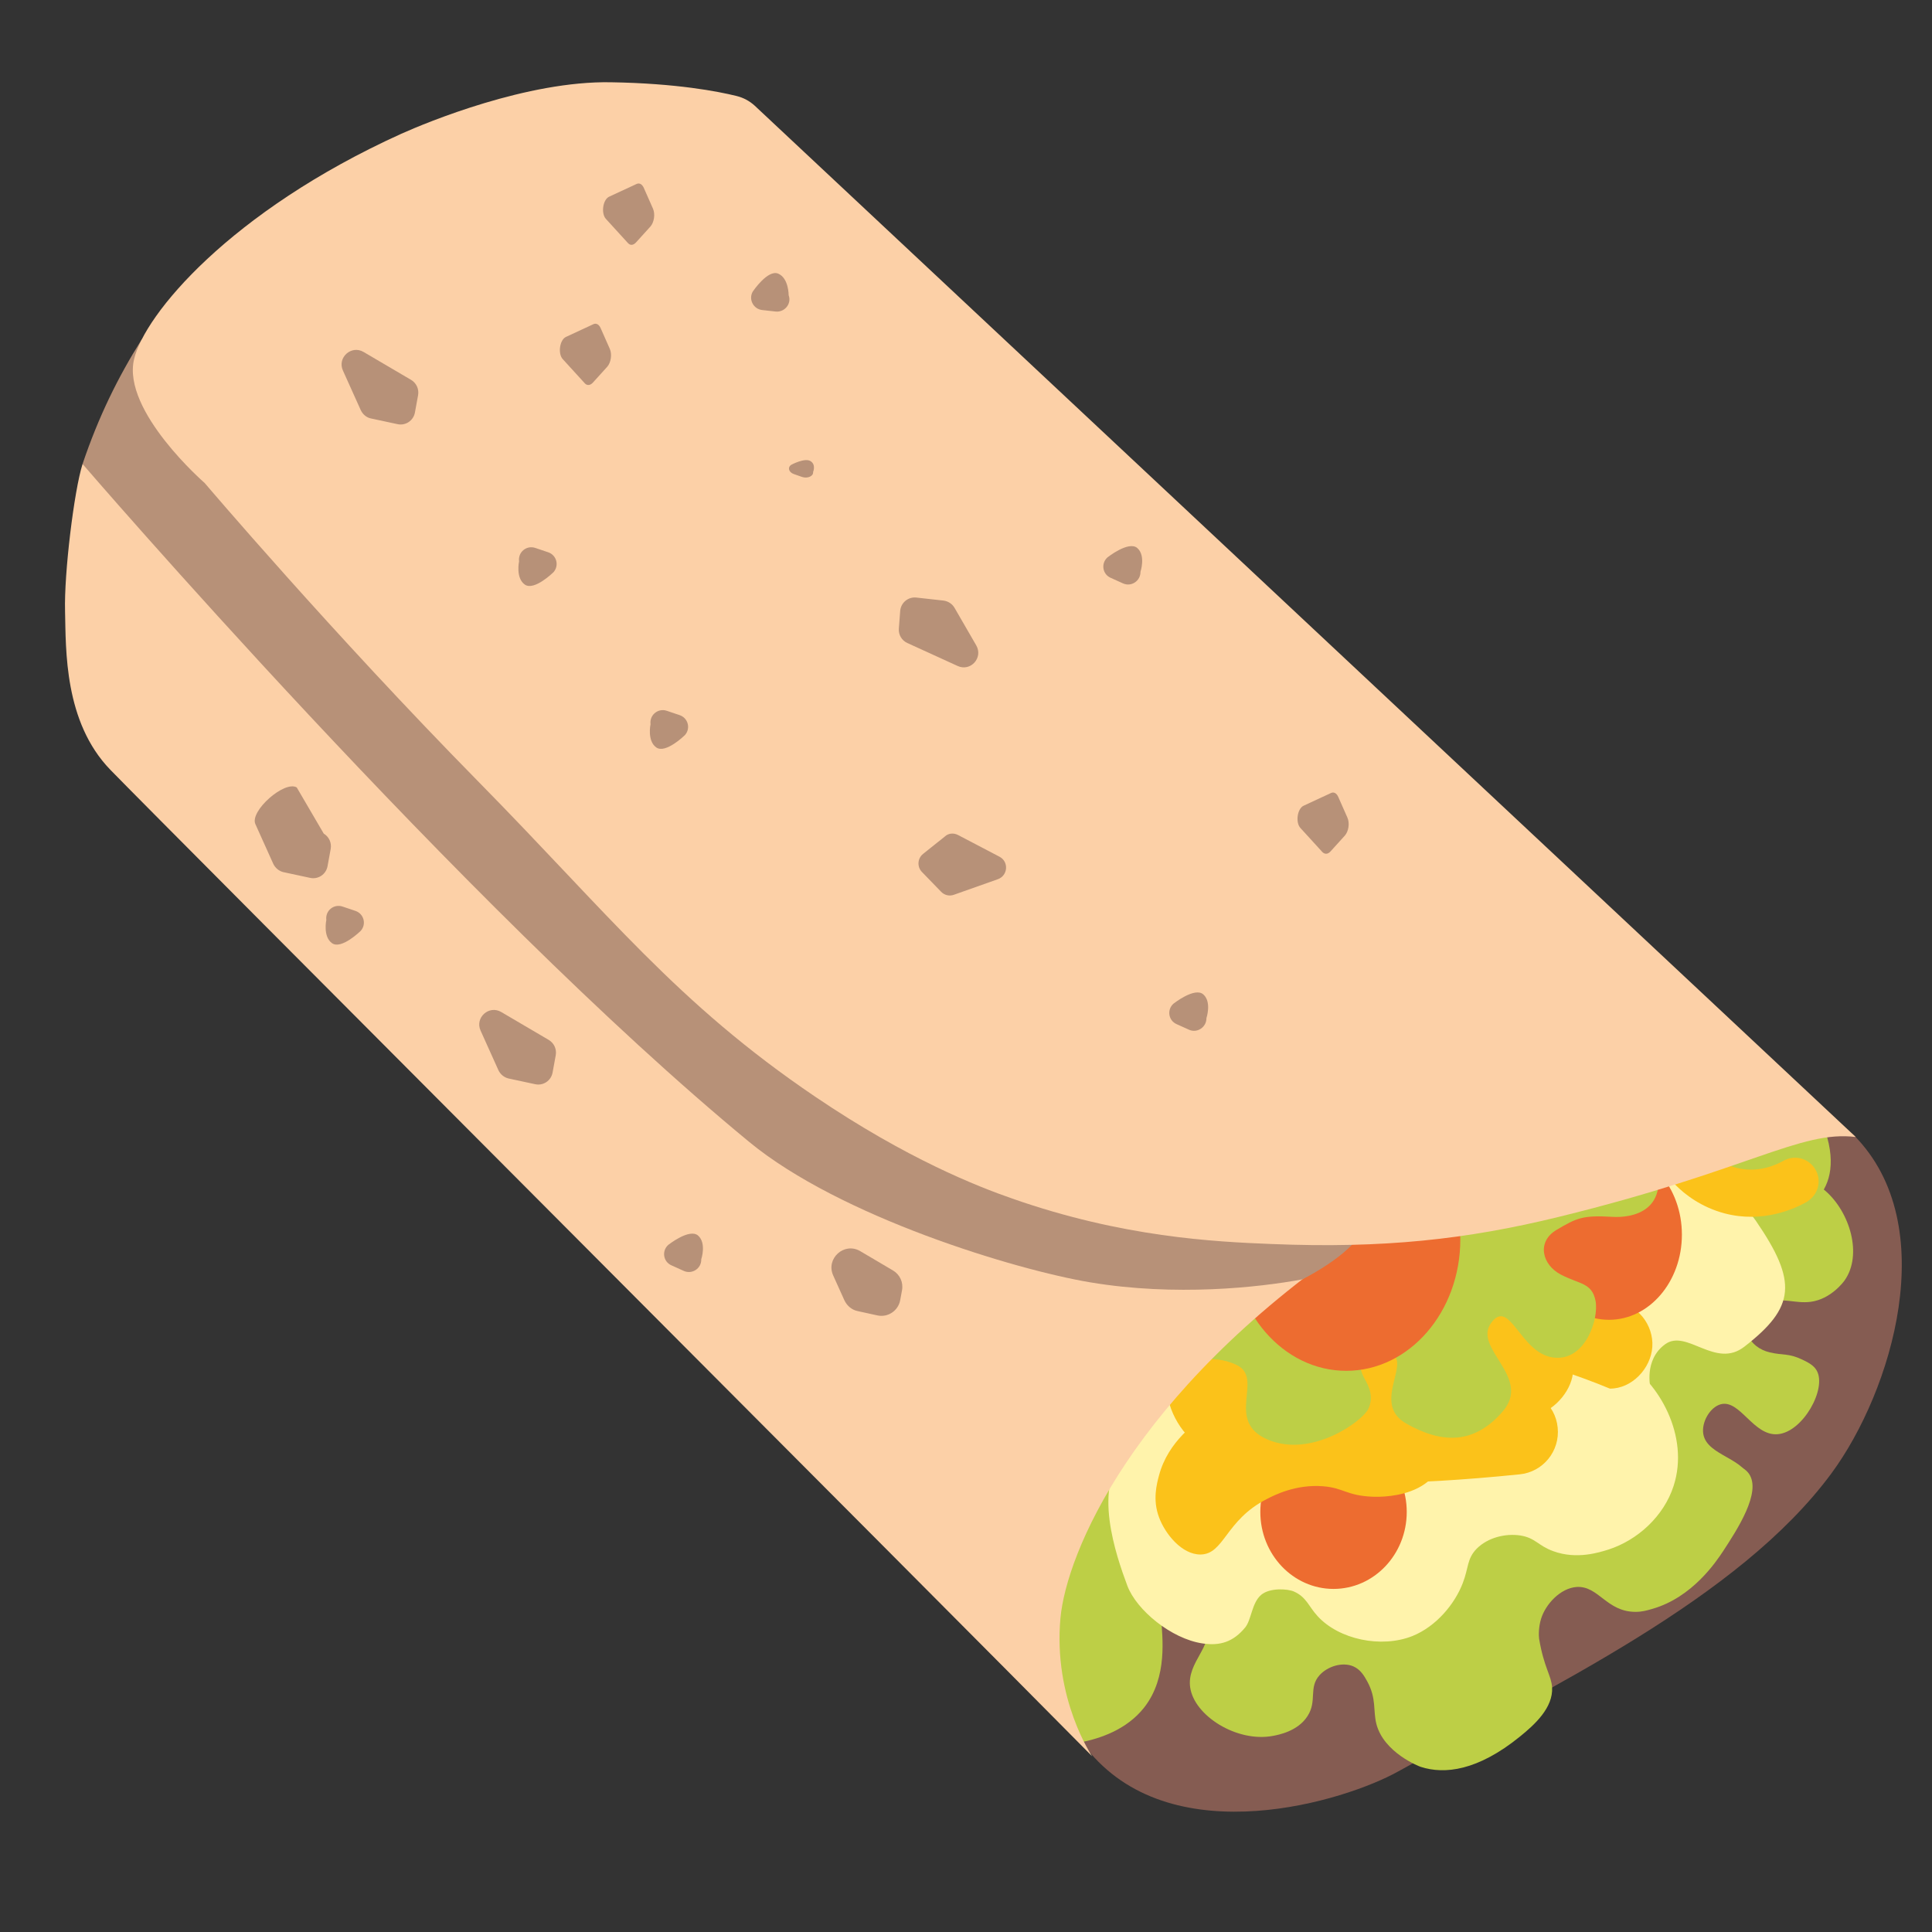 <svg width="128" height="128" style="enable-background:new 0 0 128 128;" xmlns="http://www.w3.org/2000/svg" xmlns:xlink="http://www.w3.org/1999/xlink">
  <rect width="100%" height="100%" fill="#333333" stroke="none"/>
  <path id="XMLID_44_" d="M68.9,94.86c-1.54,6.82-0.33,16.98,3.33,21.27c5.67,6.65,16.87,3.2,20.39,1.24 c10.08-5.61,22.57-11.42,28.72-19.76c4-5.43,7.36-16.45,1.5-22.38c-0.51-0.54-5.21-2.44-5.73-2.89c-7.81-6.82-14.3-5.07-21.45-2.04 c-6.52,2.74-11.05,7.27-13.67,11.94c-3.2,5.66-7.31,6.92-10.78,6.48l-0.02,0.17c-0.73,1.49-1.21,2.38-1.21,2.38 C69.58,92.26,69.2,93.48,68.9,94.86z" style="fill:#855C52;"/>
  <path id="XMLID_43_" d="M105.81,77.27c0.47,2.8-3.13,4.44-4.63,5.88c-0.68,0.65-0.14,2.06,0.35,2.64 c1.56,1.84,3.18-2.15,6.15-1.69c2.97,0.45,2.75,6.13,1.94,7.68c-0.4,0.76-1.16,2.27-2.57,2.32c-1.45,0.05-2.1-0.79-3.07-0.62 c-1.92,0.34-3.55,2.12-2.13,3.77c2.37,2.75,12.36-2.04,14.03,0.4c0.83,1.22-0.78,3.68-1.72,5.12c-0.47,0.71-2.04,3.06-4.68,3.82 c-0.38,0.11-0.69,0.2-1.12,0.2c-1.92,0-2.45-1.73-3.89-1.65c-1.1,0.07-2.08,1.16-2.37,2.11c-0.17,0.54-0.16,1.13-0.13,1.32 c0.32,1.92,0.81,2.43,0.86,3.22c0.08,1.35-1.16,2.48-2.14,3.27c-2.79,2.26-4.98,2.51-6.56,2c-0.13-0.04-2.45-0.95-2.94-2.84 c-0.23-0.89,0.02-1.68-0.61-2.83c-0.2-0.36-0.44-0.78-0.92-0.99c-0.73-0.31-1.71,0-2.24,0.59c-0.74,0.83-0.14,1.69-0.79,2.7 c-0.64,1.01-1.93,1.25-2.31,1.32c-2.38,0.44-5.21-1.34-5.47-3.23c-0.23-1.66,1.61-2.8,0.99-3.95c-0.3-0.55-1.02-0.84-1.58-0.86 c-1.51-0.05-2,1.84-3.8,2c-0.61,0.06-1.09-0.06-1.64-0.33c-3.62-1.73-4.39-4.6-3.42-8.36c0.97-3.76,6.89-1.59,6.8-4.19 c-0.09-2.6-1.63-2.65-2.92-1.37c-0.52,0.52-2.27,2.05-3.51,1.82c-1.24-0.23-3.1-1.77-2.83-4.33c0.16-1.47,3.63-2.12,5.51-3.64 c1.38-1.12-2.02-2.67-2.42-3.71c-0.95-2.45-2.75-2.57,1-6.63c5.99-6.5,13.19-1.65,14.21-1.92c1.11-0.29,1.26-2.09,1.95-2.96 c0.69-0.88,2.1-1.49,3.69-0.71c3.16,1.57,0.49,4.45-0.65,5.37c-1.23,1-0.32,0.76,2.14,0.47c2.46-0.29-0.65-8.61,5.09-9.87 C101.17,67.8,105.18,73.5,105.81,77.27z" style="fill:#BDCF46;"/>
  <path id="XMLID_42_" d="M71.53,115.45c0,0-6.02-5.11-4.64-15.67c0.69-5.29,3.28-8.01,3.28-8.01l9.98-1.75 l4.46,2.89c-6.6,6.5-7.86,11.15-7.68,14.28c0.07,1.25,0.46,3.9-1.12,5.93C74.64,114.61,72.86,115.19,71.53,115.45z" style="fill:#BDCF46;"/>
  <path id="XMLID_41_" d="M93.63,75.3c2.02-0.3,3.15,2.3,4.16,3.39c0.46,0.5,1.48,0.13,1.9-0.22 c1.34-1.1-1.5-2.31-1.14-4.43c0.36-2.12,4.43-1.9,5.53-1.3c0.54,0.3,1.62,0.86,1.63,1.88c0.02,1.04-0.59,1.5-0.48,2.2 c0.22,1.38,1.48,2.57,2.68,1.57c1.2-1-0.61-4.04,0.4-5.08c1.34-1.37,5.11-0.61,6.2,1.54c1.09,2.15-1.28,1.88,0.44,4.18 c0.27,0.36,0.51,0.51,0.74,0.53c0.94,0.06,1.41-1.41,2.65-1.69c1.12-0.26,2.21,0.7,2.6,1.03c1.62,1.41,2.47,4.23,1.27,5.93 c-0.04,0.06-0.9,1.25-2.26,1.42c-1.04,0.13-1.79-0.31-2.94,0.04c-0.24,0.07-0.48,0.22-0.76,0.49c-1.11,1.1-0.38,2.5,1.01,2.82 c0.89,0.21,1.23,0.04,2.15,0.48c0.35,0.17,0.75,0.36,0.95,0.72c0.69,1.19-0.91,4.09-2.59,4.22c-1.61,0.13-2.5-2.34-3.78-1.98 c-0.7,0.2-1.28,1.19-1.14,1.98c0.26,1.47,2.92,1.58,3.13,3.18c0.05,0.39-0.03,0.72-0.26,1.18c-1.29,2.57-3.35,3.09-6.04,2.35 c-2.69-0.74-1.06-4.96-2.93-4.93s-1.92,1.14-1.02,2.08c0.36,0.38,1.45,1.65,1.26,2.54c-0.18,0.89-1.31,2.21-3.14,1.98 c-1.06-0.13-1.48-2.63-2.55-4c-0.79-1-2.23-1.07-2.98-0.79c-1.77,0.65-1.59,4.42-4.45,1.69c-4.59-4.38-1.02-9.48-1.2-10.22 c-0.19-0.8-1.48-0.93-2.1-1.43c-0.62-0.5-1.04-1.53-0.46-2.65c1.16-2.25,3.2-0.3,3.85,0.53c0.7,0.89,0.54,0.24,0.36-1.53 c-0.18-1.77-6.18,0.37-7.02-3.77C86.78,78.52,90.91,75.71,93.63,75.3z" style="fill:#BDCF46;"/>
  <path id="XMLID_40_" d="M84.9,70.37c2.03,0.2,2.49,3,3.2,4.31c0.33,0.59,1.4,0.49,1.89,0.26 c1.57-0.74-0.89-2.6-0.02-4.57c0.87-1.97,4.76-0.75,5.68,0.1c0.45,0.42,1.36,1.23,1.12,2.22c-0.24,1.01-0.94,1.31-1,2.01 c-0.12,1.39,0.8,2.86,2.21,2.18c1.41-0.68,0.4-4.07,1.64-4.83c1.64-1,5.11,0.66,5.63,3.01s-1.7,1.51-0.6,4.16 c1.1,2.65,3.21-3.24,5.44,1.8c2.23,5.04-1.4,6.48-2.36,6.43c-2-0.12-2.37-1.19-3.72-0.39s-0.98,2.33,0.29,2.98 c1.27,0.65,2.06,0.53,2.3,1.75c0.23,1.22-0.7,4.1-2.87,3.75c-2.17-0.35-2.84-3.99-4.08-2.29c-1.23,1.69,2.74,3.6,0.77,5.89 c-1.88,2.18-4.01,2.18-6.43,0.8s0.19-5.07-1.63-5.5c-1.82-0.42-2.14,0.63-1.5,1.77c0.26,0.46,1,1.96,0.6,2.77 c-0.39,0.81-1.81,1.82-3.53,1.15c-0.99-0.39-0.78-2.91-1.49-4.5c-0.52-1.17-1.9-1.58-2.7-1.5c-1.88,0.2-2.62,3.9-4.73,0.54 c-3.37-5.37,1.33-9.44,1.34-10.2c0.01-0.82-1.21-1.27-1.69-1.91c-0.48-0.64-0.64-1.74,0.2-2.68c1.68-1.9,3.17,0.5,3.6,1.46 c0.46,1.04,0.47,0.37,0.73-1.39c0.26-1.76-6.08-1.16-5.88-5.38C77.47,71.82,82.17,70.1,84.9,70.37z" style="fill:#86A32C;"/>
  <path id="XMLID_39_" d="M95.38,63.38c2.03,0.2,2.49,3,3.2,4.31c0.33,0.59,1.4,0.49,1.89,0.26 c1.57-0.74-0.89-2.6-0.02-4.57c0.87-1.97,4.76-0.75,5.68,0.1c0.45,0.42,1.36,1.23,1.12,2.22c-0.24,1.01-0.94,1.31-1,2.01 c-0.12,1.39,0.8,2.86,2.21,2.18c1.41-0.68,5.57-0.3,6.68,2.35c1.1,2.65,3.21-3.24,5.44,1.8c2.23,5.04-1.4,6.48-2.36,6.43 c-2-0.12-2.37-1.19-3.72-0.39s-0.98,2.33,0.29,2.98c1.27,0.65,2.06,0.53,2.3,1.75c0.23,1.22-0.7,4.1-2.87,3.75 c-2.17-0.35-2.84-3.99-4.08-2.29c-1.23,1.69,2.74,3.6,0.77,5.89c-1.88,2.18-4.01,2.18-6.43,0.8s0.19-5.07-1.63-5.5 c-1.82-0.42-2.14,0.63-1.5,1.77c0.26,0.46,1,1.96,0.6,2.77c-0.39,0.81-1.81,1.82-3.53,1.15c-0.99-0.39-0.78-2.91-1.49-4.5 c-0.52-1.17-1.9-1.58-2.7-1.5c-1.88,0.2-2.62,3.9-4.73,0.54c-3.37-5.37,1.33-9.44,1.34-10.2c0.01-0.82-1.21-1.27-1.69-1.91 s-0.64-1.74,0.2-2.68c1.68-1.9,3.17,0.5,3.6,1.46c0.46,1.04,0.47,0.37,0.73-1.39c0.26-1.76-6.08-1.16-5.88-5.38 C87.95,64.83,92.65,63.11,95.38,63.38z" style="fill:#BDCF46;"/>
  <path id="XMLID_38_" d="M88.39,65.13c2.03,0.2,2.49,3,3.2,4.31c0.33,0.59,1.4,0.49,1.89,0.26 c1.57-0.74-0.89-2.6-0.02-4.57c0.87-1.97,4.76-0.75,5.68,0.1c0.45,0.42,1.36,1.23,1.12,2.22c-0.24,1.01-0.94,1.31-1,2.01 c-0.12,1.39,0.8,2.86,2.21,2.18c1.41-0.68,0.4-4.07,1.64-4.83c1.64-1,5.11,0.66,5.63,3.01s-1.7,1.51-0.6,4.16 c1.1,2.65,3.21-3.24,5.44,1.8c2.23,5.04-1.4,6.48-2.36,6.43c-2-0.12-2.37-1.19-3.72-0.39s-0.98,2.33,0.29,2.98 c1.27,0.65,2.06,0.53,2.3,1.75c0.23,1.22-0.7,4.1-2.87,3.75c-2.17-0.35-2.84-3.99-4.08-2.29c-1.23,1.69,2.74,3.6,0.77,5.89 c-1.88,2.18-4.01,2.18-6.43,0.8s0.19-5.07-1.63-5.5c-1.82-0.42-2.14,0.63-1.5,1.77c0.26,0.46,1,1.96,0.6,2.77 c-0.39,0.81-1.81,1.82-3.53,1.15c-0.99-0.39-0.78-2.91-1.49-4.5c-0.52-1.17-1.9-1.58-2.7-1.5c-1.88,0.2-2.62,3.9-4.73,0.54 c-3.37-5.37,1.33-9.44,1.34-10.2c0.01-0.82-1.21-1.27-1.69-1.91c-0.48-0.64-0.64-1.74,0.2-2.68c1.68-1.9,3.17,0.5,3.6,1.46 c0.46,1.04,0.47,0.37,0.73-1.39c0.26-1.76-6.08-1.16-5.88-5.38C80.96,66.57,85.66,64.86,88.39,65.13z" style="fill:#BDCF46;"/>
  <path id="XMLID_37_" d="M90.14,58.14c2.03,0.2,2.49,3,3.2,4.31c0.33,0.59,1.4,0.49,1.89,0.26 c1.57-0.74-0.89-2.6-0.02-4.57c0.87-1.97,4.76-0.75,5.68,0.1c0.45,0.42,1.36,1.23,1.12,2.22c-0.24,1.01-0.94,1.31-1,2.01 c-0.12,1.39,0.8,2.86,2.21,2.18c1.41-0.68-0.99-1.1,0.25-1.85c1.64-1,5.37-0.16,5.9,2.18s-0.58-0.63,0.53,2.02 c1.1,2.65,2.18-2.16,4.41,2.88s-0.37,5.4-1.33,5.34c-2-0.12-2.37-1.19-3.72-0.39c-1.35,0.79-0.98,2.33,0.29,2.98 c1.27,0.65,2.06,0.53,2.3,1.75c0.23,1.22-0.7,4.1-2.87,3.75c-2.17-0.35-2.84-3.99-4.08-2.29c-1.23,1.69,2.74,3.6,0.77,5.89 c-1.88,2.18-4.01,2.18-6.43,0.8s0.19-5.07-1.63-5.5c-1.82-0.42-2.14,0.63-1.5,1.77c0.26,0.46,1,1.96,0.6,2.77 c-0.39,0.81-1.81,1.82-3.53,1.15c-0.99-0.39-0.78-2.91-1.49-4.5c-0.52-1.17-1.9-1.58-2.7-1.5c-1.88,0.2-2.62,3.9-4.73,0.54 c-3.37-5.37,1.33-9.44,1.34-10.2c0.01-0.82-1.21-1.27-1.69-1.91s-0.64-1.74,0.2-2.68c1.68-1.9,3.17,0.5,3.6,1.46 c0.46,1.04,0.47,0.37,0.73-1.39c0.26-1.76-6.08-1.16-5.88-5.38C82.71,59.58,87.41,57.87,90.14,58.14z" style="fill:#BDCF46;"/>
  <path id="XMLID_36_" d="M98.35,89.17c0,0,5.54-1.15,9.25,1.03c2.27,1.33,4.36,4.92,3.28,8.25 c-0.65,2.01-2.39,3.59-4.31,4.21c-0.61,0.19-2.11,0.68-3.66,0.11c-1.02-0.37-1.18-0.88-2.18-1.04c-0.98-0.15-2.15,0.13-2.89,0.87 c-0.66,0.67-0.53,1.26-0.93,2.29c-0.53,1.38-1.75,2.86-3.33,3.5c-2.08,0.83-4.88,0.22-6.28-1.31c-0.61-0.66-0.74-1.27-1.58-1.64 c-0.41-0.18-1.59-0.26-2.16,0.22c-0.63,0.53-0.65,1.66-1.06,2.16c-0.79,0.96-1.67,1.24-2.84,1.06c-2.06-0.31-4.36-2.2-4.97-3.82 c-0.75-2.01-2.35-6.61-0.11-8.79c2.24-2.18,0.99-3.87,5.86-4.85c4.87-0.98,16.43-4.48,18.09-4.95c1.3-0.37,4.64-0.51,6.07,1.49 c0.54,0.76,0.66,1.62,0.67,2.25" style="fill:#FFF3AB;"/>
  <path id="XMLID_35_" d="M109.35,91.96c0,0-0.46-1.86,0.97-2.9c1.43-1.04,3.33,1.66,5.25,0.16 c3.38-2.62,3.53-4.3,0.76-8.34c-2.77-4.04-14.2-2.4-14.2-2.4L91.52,91.1l0.21,5.81l2.33,2.91L109.35,91.96z" style="fill:#FFF3AB;"/>
  <path id="XMLID_34_" d="M90.91,98.25c2.77,0,6.02-0.19,9.76-0.57c1.56-0.15,2.69-1.54,2.53-3.1 c-0.15-1.56-1.56-2.7-3.1-2.53c-15.21,1.52-16.74-1.97-16.82-2.07c0.03-0.1-0.15,0.48,0,0c0.49-1.53,1.22-3.7-0.07-6.07 C81.72,81.19,78.47,80,73.26,80c0,0-0.01,0-0.01,0c-1.56,0-2.83,1.11-2.83,2.67c0,1.56,1.26,2.76,2.82,2.76 c3.47,0.01,4.78,0.7,4.99,1.08c0.14,0.25-0.15,1.12-0.35,1.78c-0.42,1.33-1,3.14-0.29,5.06C78.85,96.69,82.96,98.25,90.91,98.25z" style="fill:#FBC21A;"/>
  <path id="XMLID_33_" d="M91.52,73.12c-2.56-0.17-5.57-0.19-9.06-0.07c-1.45,0.05-2.58,1.26-2.53,2.71 c0.05,1.45,1.28,2.59,2.71,2.53c14.15-0.47,15.82,1.67,15.88,1.76c-0.04,0.09-0.29,0.75-0.46,1.18c-0.54,1.39-1.38,3.81-0.33,6.08 c1.21,2.61,4.12,2.69,8.93,4.69c0,0,0.01,0,0.01,0c1.44,0,2.7-1.32,2.8-2.76c0.1-1.45-0.99-2.86-2.43-2.96 c-3.21-0.22-4.37-1.06-4.54-1.42c-0.11-0.24,0.21-1.09,0.44-1.68c0.47-1.2,1.12-2.87,0.58-4.69C102.56,75.33,98.86,73.6,91.52,73.12 z" style="fill:#FBC21A;"/>
  <ellipse id="XMLID_32_" cx="88.35" cy="100.17" rx="4.85" ry="5.1" style="fill:#ED6C30;"/>
  <ellipse id="XMLID_30_" cx="106.6" cy="81.8" rx="4.83" ry="5.64" style="fill:#ED6C30;"/>
  <path id="XMLID_29_" d="M119.88,79.5c0.61-0.47,0.8-1.33,0.4-2.01c-0.43-0.75-1.38-1.01-2.13-0.58 c-0.46,0.26-1.67,0.83-3.11,0.46c-0.89-0.23-1.51-0.73-1.88-1.11l-0.09-0.09c-0.17-0.15-1.78-1.51-4.1-2.02 c-4.47-0.98-8.93,2.02-10.67,4.47l-0.21,0.3c-0.29,0.41-0.8,1.16-1.56,2.2c-0.57,0.78-1.15,1.54-1.34,1.77 c-0.64,0.78-1.78,1.52-3.32,2.14c-0.81,0.32-1.19,1.23-0.87,2.03c0.32,0.8,1.23,1.19,2.03,0.87c2.07-0.82,3.61-1.86,4.59-3.07 c0.2-0.24,0.82-1.06,1.43-1.89c0.78-1.07,1.32-1.84,1.61-2.27l0.19-0.27c1.22-1.72,4.59-3.86,7.46-3.23 c1.42,0.31,2.48,1.13,2.68,1.29c0.65,0.66,1.73,1.49,3.27,1.9c2.55,0.67,4.67-0.32,5.46-0.77C119.77,79.58,119.83,79.54,119.88,79.5 z" style="fill:#FBC21A;"/>
  <path id="XMLID_9_" d="M100.72,85.78c-0.18-1.11-0.5-2.63-1.62-2.44c-2.41,0.4-0.99-0.07-2.22,1.24 c-2.4,0.51-4.17,1.52-5.28,3.01c-3.26,0.49-5.8,2.3-7.26,3.39c-0.41,0.3-0.76,0.7-1.07,1.13c-1.42,0.41-2.45,1.02-3.1,1.46 c-0.94,0.65-2.77,1.91-3.38,4.17c-0.15,0.57-0.44,1.62,0,2.79c0.41,1.11,1.52,2.47,2.75,2.46c1.57-0.02,1.64-2.27,4.38-3.67 c0.5-0.26,1.94-1,3.75-0.85c1.36,0.11,1.53,0.61,3.23,0.69c0.45,0.02,1.86,0.03,3.05-0.58c0.32-0.16,0.62-0.38,0.93-0.66 c1.13-1.04,1.35-2.2,1.5-3.05c0.15-0.82,0.36-1.19,0.41-1.25c0.92-1.06,3.35,0.92,5.46-0.05c1.26-0.58,2.21-2.11,1.92-3.25 c-0.21-0.81-0.99-1.23-2.12-1.83c-1.35-0.73-2.24-0.6-2.5-0.55c-0.04,0.01-0.07,0.01-0.1,0.02c0.04-0.09,0.09-0.17,0.14-0.26 c0.53-0.81,1.68-1.37,3.42-1.66C104.13,85.86,100.9,86.89,100.72,85.78z" style="fill:#FBC21A;"/>
  <path id="XMLID_25_" d="M84.07,64.88c2.02,0.2,2.48,2.99,3.19,4.29c0.32,0.59,1.4,0.48,1.89,0.25 c1.56-0.73-0.89-2.59-0.02-4.55c0.87-1.96,4.74-0.75,5.66,0.1c0.45,0.42,1.35,1.22,1.12,2.21c-0.24,1.01-0.94,1.3-1,2 c-0.12,1.39,0.8,2.85,2.2,2.17c1.41-0.67,0.4-4.05,1.63-4.8c1.63-1,5.08,0.66,5.61,3c0.53,2.34-1.69,1.51-0.59,4.14 s3.2-3.23,5.42,1.79c2.22,5.02-1.37,5.2-2.33,5.14c-1.99-0.12-2.38,0.07-3.72,0.86c-1.34,0.79-0.97,2.32,0.29,2.97 c1.26,0.65,2.05,0.53,2.29,1.74c0.23,1.21-0.7,4.08-2.86,3.74s-2.83-3.97-4.06-2.28s2.73,3.59,0.77,5.86 c-1.87,2.17-3.99,2.17-6.4,0.8c-2.41-1.37,0.61-4.29-1.21-4.72s-2.18,0.65-1.53,1.78c0.26,0.46,0.62,1.17,0.23,1.98 c-0.39,0.81-3.75,3.26-6.65,2.03c-2.9-1.23-0.22-4.05-2.06-4.94c-1.83-0.89-2.63,0.29-3.68-1.38c-3.36-5.35,1.33-9.4,1.33-10.16 c0.01-0.82-1.2-1.26-1.68-1.9c-0.48-0.64-0.63-1.73,0.2-2.67c1.67-1.89,3.16,0.5,3.58,1.45c0.46,1.03,0.46,0.36,0.72-1.39 c0.26-1.75-6.06-1.16-5.86-5.36C76.67,66.31,81.35,64.61,84.07,64.88z" style="fill:#BDCF46;"/>
  <ellipse id="XMLID_23_" cx="89.19" cy="82.11" rx="7.56" ry="8.71" style="fill:#ED6C30;"/>
  <path id="XMLID_22_" d="M76,64.13c0.01,0.03,0.02,0.06,0.02,0.09c0.31,1.09,1.63,1.62,2.71,1.27 c2.22-0.74,4.03-0.81,4.86-0.18c0.62,0.47,1.25,2.01,2.23,4.57c0.28,0.72,0.5,1.3,0.66,1.78c0.54,1.54,0.93,2.65,2.29,3.49 c1.31,0.81,2.49,0.7,3.35,0.62c0.51-0.05,0.89-0.08,1.32,0.06c0.92,0.29,1.77,1.25,2.52,2.84c0.48,1.02,1.7,1.46,2.72,0.98 c1.02-0.48,1.47-1.69,0.98-2.72c-1.25-2.68-2.94-4.36-5-5.01c-1.21-0.38-2.2-0.29-2.92-0.23c-0.62,0.06-0.71,0.05-0.83-0.03 c-0.15-0.15-0.37-0.79-0.56-1.35c-0.18-0.52-0.4-1.15-0.7-1.92c-1.29-3.34-2-5.19-3.54-6.36c-2-1.53-5-1.65-8.68-0.43 C76.41,61.94,75.7,63.08,76,64.13z" style="fill:#FBC21A;"/>
  <path id="XMLID_21_" d="M4.31,40.49C4.37,43.05,4.24,47.83,7.31,51c3.51,3.62,54.56,54.74,65.05,65.36 c0,0-2.6-3.8-2.1-9.18c0.4-4.22,4.7-14.84,19.49-24.94L5.47,30.74C4.91,32.5,4.24,37.99,4.31,40.49z" style="fill:#FCD0A7;"/>
  <path id="XMLID_20_" d="M5.47,30.74c0,0,25.16,29.26,44.16,44.91c6.03,4.97,17.64,8.48,22.61,9.31 c5.62,0.94,11.15,0.34,14.05-0.2c2.56-1.34,3.44-2.45,3.46-2.51c0,0-10.69-3.17-5.78-6.61l0,0c-6.07,2.48-21.07-0.14-22.19-1.26 c-2.46-2.45-47.6-42.62-47.6-42.62s-4.29-3.74-4.78-9.29C7.81,25,6.53,27.6,5.47,30.74z" style="fill:#B79178;"/>
  <path id="XMLID_19_" d="M26.57,8.87C15.24,14.01,9.56,20.85,8.88,23.81C8.08,27.24,13.56,32,13.56,32 s8.42,9.91,18.1,19.75c8.71,8.85,13.16,14.69,22.35,20.91c6.1,4.13,10.76,5.95,13.06,6.75c7.31,2.56,13.37,2.86,17.2,3.01 c7.36,0.3,12.89-0.3,19.01-1.8c12.57-3.08,15.98-5.75,19.67-5.29L50,7c-0.34-0.31-0.75-0.53-1.2-0.64c-1.21-0.3-3.97-0.84-8.33-0.91 C34.93,5.35,28.31,8.09,26.57,8.87z" style="fill:#FCD0A7;"/>
  <path id="XMLID_18_" d="M63.24,40.27l1.44,2.49c0.47,0.82-0.38,1.76-1.24,1.36l-3.33-1.52 c-0.37-0.17-0.59-0.55-0.56-0.95l0.09-1.17c0.04-0.55,0.53-0.95,1.07-0.89l1.8,0.2C62.82,39.83,63.09,40.01,63.24,40.27z" style="fill:#B79178;"/>
  <path id="XMLID_17_" d="M35.46,36.3l0.86,0.29c0.56,0.19,0.74,0.88,0.35,1.32c0,0-1.28,1.26-1.9,0.82 c-0.62-0.44-0.38-1.54-0.38-1.54C34.31,36.58,34.88,36.11,35.46,36.3z" style="fill:#B79178;"/>
  <path id="XMLID_16_" d="M44.17,47.09l0.86,0.29c0.56,0.19,0.74,0.88,0.35,1.32c0,0-1.28,1.26-1.9,0.82 c-0.62-0.44-0.38-1.54-0.38-1.54C43.02,47.37,43.6,46.9,44.17,47.09z" style="fill:#B79178;"/>
  <path id="XMLID_2_" d="M22.69,60.06l0.86,0.29c0.56,0.19,0.74,0.88,0.35,1.32c0,0-1.28,1.26-1.9,0.82 c-0.62-0.44-0.38-1.54-0.38-1.54C21.54,60.34,22.11,59.87,22.69,60.06z" style="fill:#B79178;"/>
  <path id="XMLID_15_" d="M63.47,55.32l2.75,1.44c0.63,0.33,0.56,1.25-0.11,1.49l-2.91,1.03 c-0.3,0.11-0.63,0.03-0.85-0.2l-1.27-1.31c-0.33-0.34-0.3-0.9,0.08-1.2l1.44-1.15C62.83,55.2,63.18,55.17,63.47,55.32z" style="fill:#B79178;"/>
  <path id="XMLID_14_" d="M23.9,27.17l-1.18-2.62c-0.39-0.86,0.56-1.71,1.37-1.23l3.15,1.85 c0.35,0.21,0.53,0.61,0.46,1.01l-0.21,1.15c-0.1,0.54-0.62,0.89-1.16,0.77l-1.77-0.38C24.28,27.66,24.03,27.45,23.9,27.17z" style="fill:#B79178;"/>
  <path id="XMLID_13_" d="M18.1,57.22l-1.18-2.62c-0.39-0.86,1.93-2.91,2.74-2.43l1.79,3.06 c0.35,0.21,0.53,0.61,0.46,1.01l-0.21,1.15c-0.1,0.54-0.62,0.89-1.16,0.77l-1.77-0.38C18.48,57.71,18.23,57.5,18.1,57.22z" style="fill:#B79178;"/>
  <path id="XMLID_12_" d="M55.94,86.14l-0.74-1.64c-0.5-1.12,0.73-2.23,1.79-1.61l2.17,1.28 c0.46,0.27,0.7,0.79,0.6,1.32l-0.12,0.65c-0.13,0.7-0.81,1.16-1.51,1.01l-1.32-0.29C56.43,86.78,56.11,86.51,55.94,86.14z" style="fill:#B79178;"/>
  <path id="XMLID_11_" d="M33.02,70.9l-1.18-2.62c-0.39-0.86,0.56-1.71,1.37-1.23l3.15,1.85 c0.35,0.21,0.53,0.61,0.46,1.01l-0.21,1.15c-0.1,0.54-0.62,0.89-1.16,0.77l-1.77-0.38C33.4,71.38,33.15,71.18,33.02,70.9z" style="fill:#B79178;"/>
  <path id="XMLID_10_" d="M53.14,31.6l-0.54-0.19c-0.35-0.12-0.44-0.45-0.17-0.62c0,0,0.89-0.48,1.27-0.24 c0.38,0.24,0.17,0.72,0.17,0.72C53.9,31.55,53.5,31.72,53.14,31.6z" style="fill:#B79178;"/>
  <path id="XMLID_8_" d="M51.39,20.64l-0.9-0.1c-0.58-0.07-0.91-0.71-0.62-1.22c0,0,1-1.49,1.69-1.19 c0.7,0.3,0.69,1.43,0.69,1.43C52.46,20.12,51.99,20.7,51.39,20.64z" style="fill:#B79178;"/>
  <path id="XMLID_7_" d="M74.4,38.65l-0.82-0.37c-0.54-0.24-0.65-0.95-0.21-1.35c0,0,1.41-1.12,1.98-0.62 c0.57,0.5,0.21,1.57,0.21,1.57C75.57,38.49,74.95,38.9,74.4,38.65z" style="fill:#B79178;"/>
  <path id="XMLID_6_" d="M78.77,68.22l-0.82-0.37c-0.54-0.24-0.65-0.95-0.21-1.35c0,0,1.41-1.12,1.98-0.62 c0.57,0.5,0.21,1.57,0.21,1.57C79.94,68.05,79.32,68.47,78.77,68.22z" style="fill:#B79178;"/>
  <path id="XMLID_45_" d="M45.3,84.2l-0.82-0.37c-0.54-0.24-0.65-0.95-0.21-1.35c0,0,1.41-1.12,1.98-0.62 c0.57,0.5,0.21,1.57,0.21,1.57C46.48,84.04,45.85,84.45,45.3,84.2z" style="fill:#B79178;"/>
  <path id="XMLID_5_" d="M41.6,16.1l-1.46-1.6c-0.33-0.37-0.2-1.28,0.22-1.47l1.81-0.84 c0.19-0.09,0.37,0.01,0.48,0.25l0.61,1.38c0.16,0.36,0.08,0.91-0.17,1.19l-0.96,1.06C41.95,16.26,41.75,16.27,41.6,16.1z" style="fill:#B79178;"/>
  <path id="XMLID_4_" d="M38.74,25.39l-1.46-1.6c-0.33-0.37-0.2-1.28,0.22-1.47l1.81-0.84 c0.19-0.09,0.37,0.01,0.48,0.25l0.61,1.38c0.16,0.36,0.08,0.91-0.17,1.19l-0.96,1.06C39.1,25.54,38.89,25.56,38.74,25.39z" style="fill:#B79178;"/>
  <path id="XMLID_3_" d="M87.61,56.45l-1.46-1.6c-0.33-0.37-0.2-1.28,0.22-1.47l1.81-0.84 c0.19-0.09,0.37,0.01,0.48,0.25l0.61,1.38c0.16,0.36,0.08,0.91-0.17,1.19l-0.96,1.06C87.97,56.6,87.77,56.61,87.61,56.45z" style="fill:#B79178;"/>
</svg>